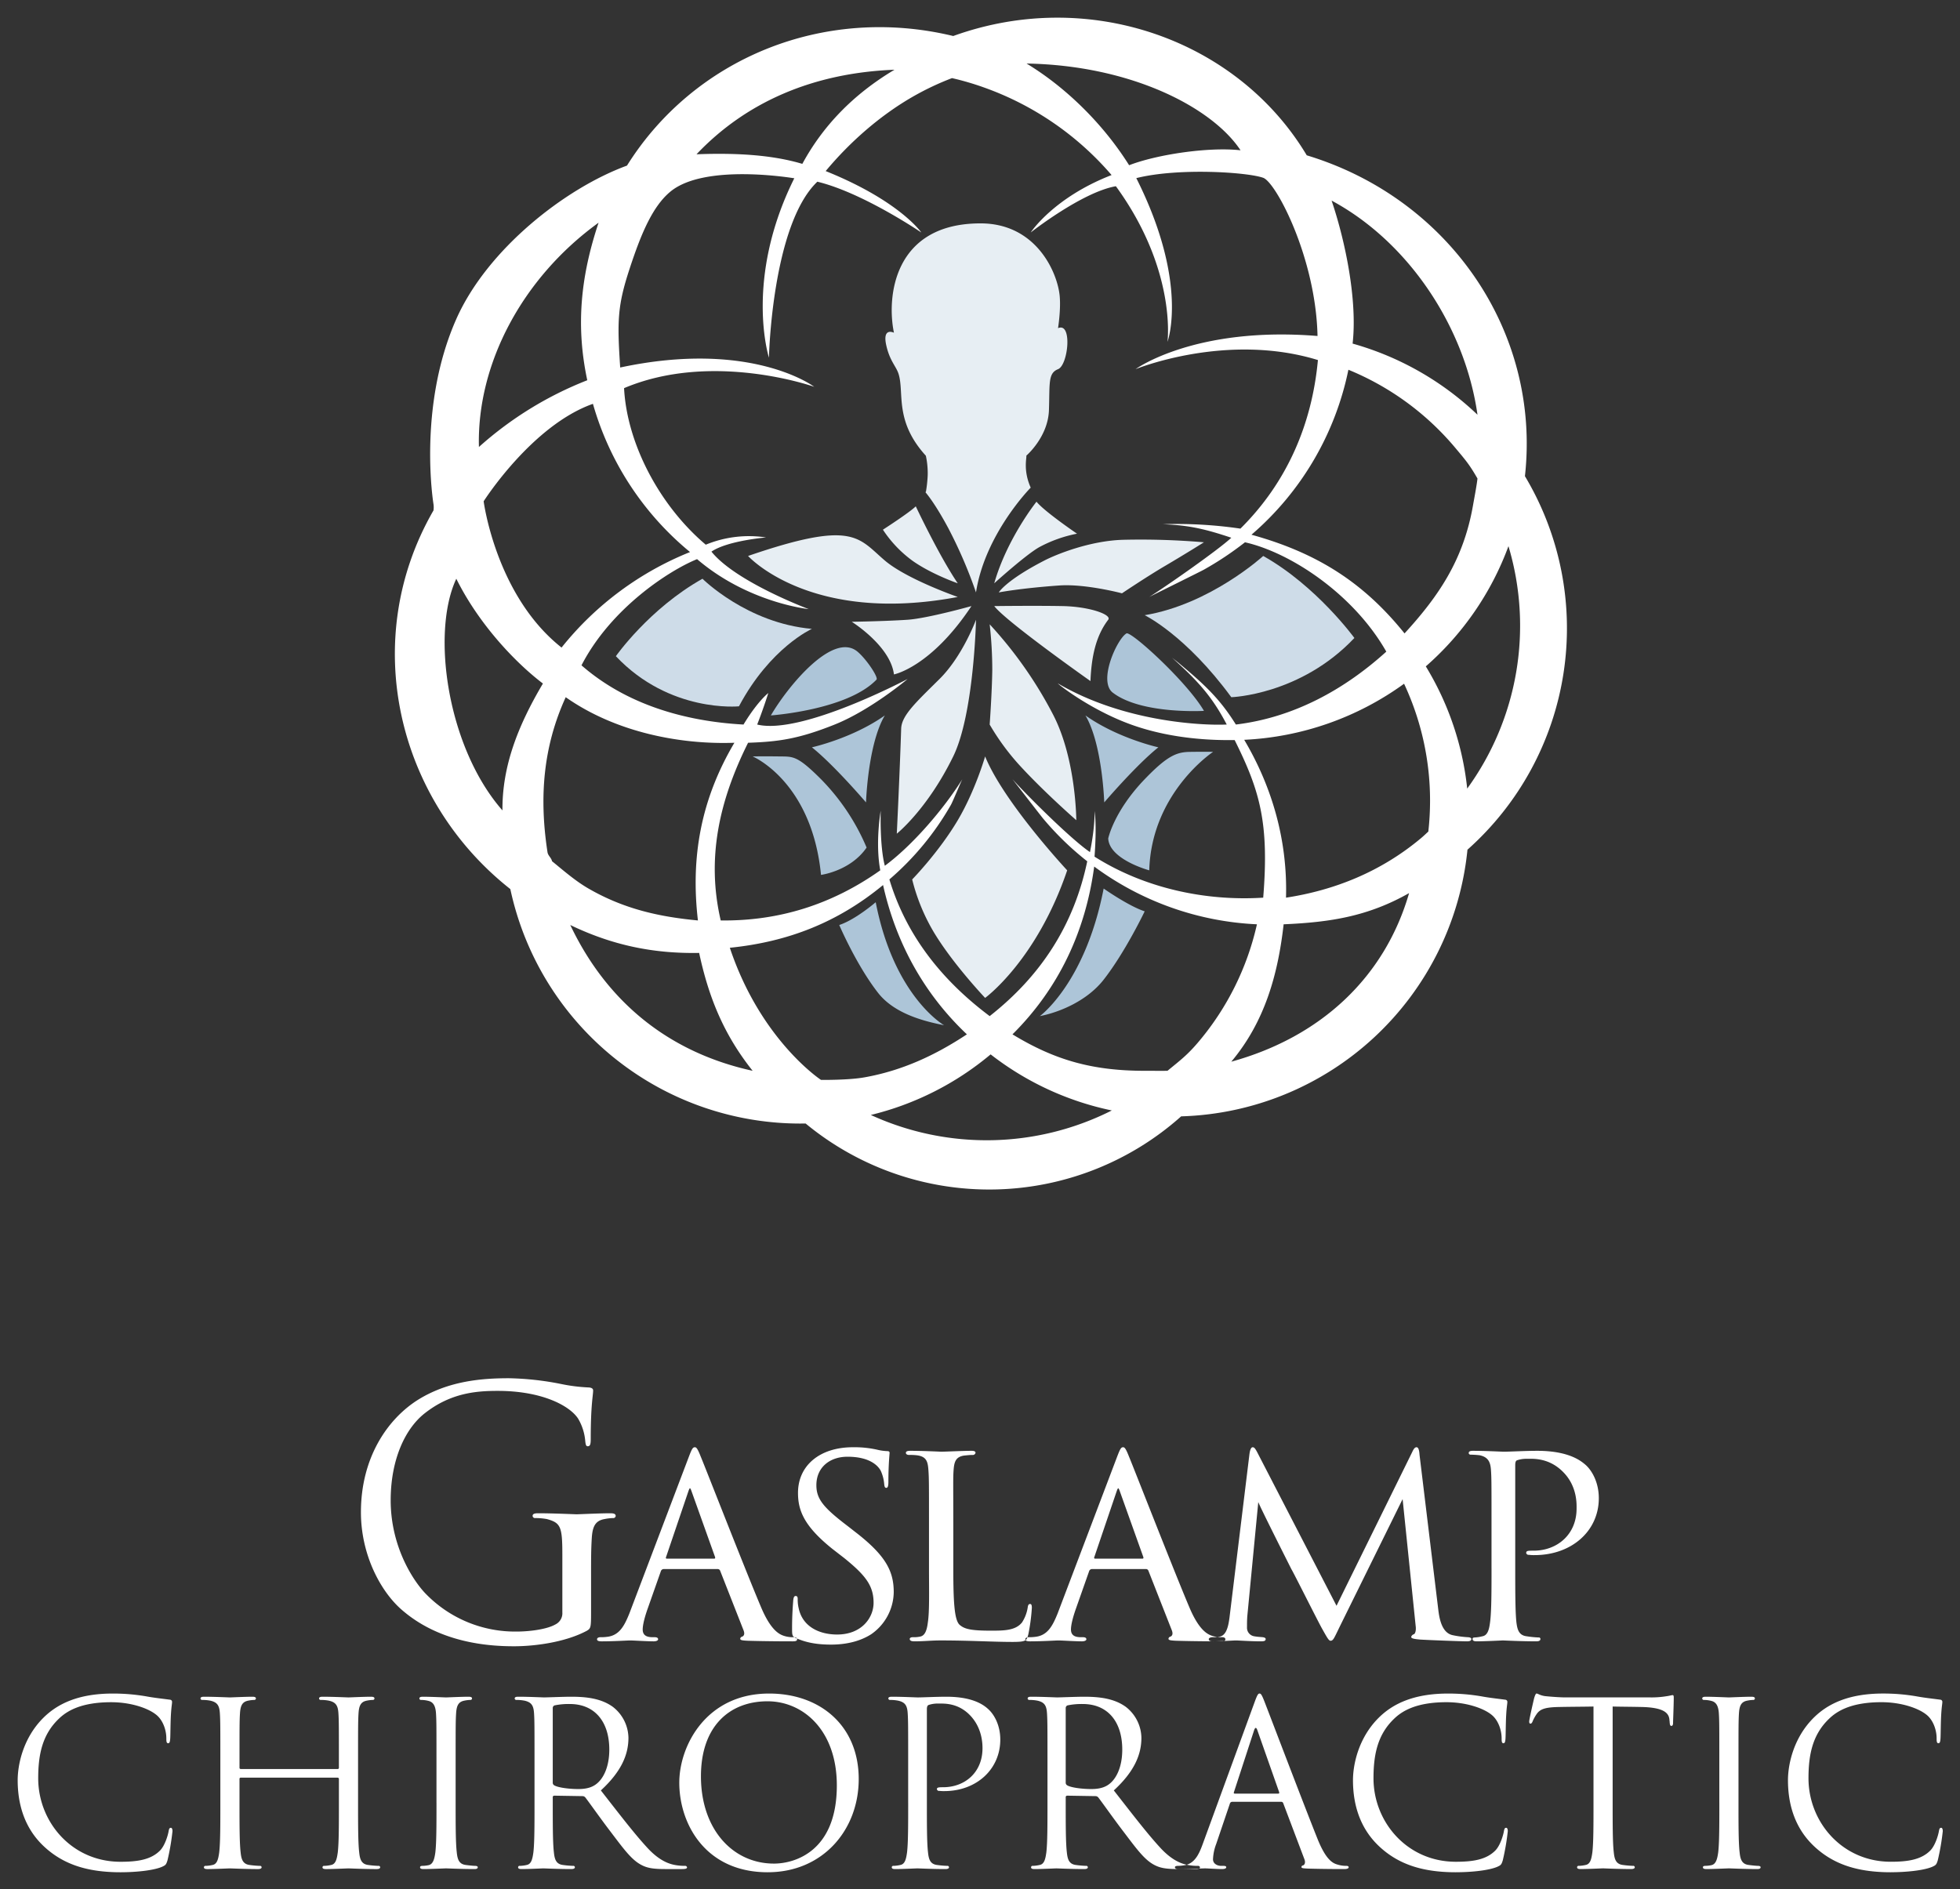 <svg id="Stacked" xmlns="http://www.w3.org/2000/svg" width="1000" height="964" viewBox="0 0 1000 964">
  <rect x="0" y="0" width="1000" height="964" fill="#333333" stroke="none"/>
  <defs>
    <style>
      .cls-1 {
        fill: #fff;
      }

      .cls-1, .cls-2, .cls-3, .cls-4 {
        fill-rule: evenodd;
      }

      .cls-2 {
        fill: #adc5d8;
      }

      .cls-3 {
        fill: #cedce8;
      }

      .cls-4 {
        fill: #e7eef3;
      }
    </style>
  </defs>
  <g>
    <path id="Chiropractic" class="cls-1" d="M61.483,955.456c7.445,0,16.286-.814,20.938-2.675,2.094-.931,2.327-1.164,3.024-3.374a120.637,120.637,0,0,0,2.559-14.889c0-.931-0.233-1.745-0.814-1.745-0.7,0-.931.465-1.163,1.745-0.349,2.093-1.861,7.212-4.3,9.771-4.653,4.769-11.516,5.816-20.241,5.816-24.893,0-41.993-20.357-41.993-42.575,0-11.865,1.978-22.218,10.469-30.36,4.071-3.955,11.283-8.492,26.755-8.492,10.237,0,19.194,3.141,23.265,6.63,3.025,2.56,4.886,7.329,4.886,11.866,0,1.628.116,2.442,0.931,2.442,0.7,0,.931-0.7,1.047-2.442s0.116-8.143.349-11.982c0.233-4.188.582-5.584,0.582-6.514a1.1,1.1,0,0,0-1.047-1.28c-4.3-.581-7.91-0.93-12.33-1.745a99.79,99.79,0,0,0-16.867-1.395c-17.914,0-28.5,5.467-35.479,12.446C11.7,887.057,9.021,900.667,9.021,908.461c0,11.051,2.792,24.312,14.075,34.432C32.286,951.152,44.034,955.456,61.483,955.456Zm61.414-52.7a0.612,0.612,0,0,1-.7-0.7V899.62c0-18.146,0-21.4.233-25.126,0.232-4.071,1.163-6.049,4.3-6.63a17.248,17.248,0,0,1,2.908-.349,0.813,0.813,0,0,0,.93-0.7c0-.7-0.581-0.931-1.861-0.931-3.49,0-10.818.349-11.4,0.349s-7.91-.349-13.144-0.349c-1.28,0-1.862.233-1.862,0.931a0.814,0.814,0,0,0,.931.7,21.717,21.717,0,0,1,3.955.349c3.839,0.814,4.769,2.675,5,6.63,0.233,3.723.233,6.98,0.233,25.126v20.473c0,11.168,0,20.357-.582,25.243-0.465,3.373-1.047,5.932-3.373,6.4a18.011,18.011,0,0,1-3.49.465,0.756,0.756,0,0,0-.931.7c0,0.7.582,0.931,1.862,0.931,3.489,0,10.818-.349,11.4-0.349s7.91,0.349,14.308.349c1.28,0,1.862-.349,1.862-0.931a0.756,0.756,0,0,0-.931-0.7,50.924,50.924,0,0,1-5.235-.465c-3.489-.466-4.187-3.025-4.536-6.4-0.582-4.886-.582-14.075-0.582-25.243V907.879a0.613,0.613,0,0,1,.7-0.7h49.322a0.671,0.671,0,0,1,.7.7v12.214c0,11.168,0,20.357-.582,25.243-0.465,3.373-1.047,5.932-3.373,6.4a18.011,18.011,0,0,1-3.49.465,0.756,0.756,0,0,0-.931.7c0,0.7.582,0.931,1.861,0.931,3.49,0,10.819-.349,11.4-0.349s7.91,0.349,14.308.349c1.28,0,1.861-.349,1.861-0.931a0.755,0.755,0,0,0-.93-0.7,50.924,50.924,0,0,1-5.235-.465c-3.49-.466-4.188-3.025-4.537-6.4-0.581-4.886-.581-14.075-0.581-25.243V899.62c0-18.146,0-21.4.232-25.126,0.233-4.071,1.164-6.049,4.3-6.63a17.257,17.257,0,0,1,2.909-.349,0.813,0.813,0,0,0,.93-0.7c0-.7-0.581-0.931-1.861-0.931-3.49,0-10.818.349-11.4,0.349s-7.91-.349-13.145-0.349c-1.279,0-1.861.233-1.861,0.931a0.814,0.814,0,0,0,.931.7,21.725,21.725,0,0,1,3.955.349c3.839,0.814,4.769,2.675,5,6.63,0.233,3.723.233,6.98,0.233,25.126v2.443a0.612,0.612,0,0,1-.7.7H122.9Zm99.8,17.332c0,11.168,0,20.357-.582,25.243-0.465,3.373-1.163,6.049-3.49,6.514a16.034,16.034,0,0,1-3.024.349c-1.047,0-1.28.349-1.28,0.7,0,0.7.582,0.931,1.862,0.931,3.489,0,10.818-.349,11.4-0.349s8.027,0.349,14.425.349c1.279,0,1.745-.349,1.745-0.931,0-.349-0.349-0.7-1.4-0.7-0.7,0-3.141-.233-4.77-0.465-3.489-.466-4.187-3.025-4.536-6.4-0.582-4.886-.582-14.075-0.582-25.243V899.62c0-18.146,0-21.4.233-25.126,0.232-4.071,1.163-6.049,4.3-6.63a17.248,17.248,0,0,1,2.908-.349,0.813,0.813,0,0,0,.93-0.7c0-.7-0.581-0.931-1.861-0.931-3.49,0-10.818.349-11.4,0.349s-7.91-.349-11.748-0.349c-1.28,0-1.862.233-1.862,0.931a0.814,0.814,0,0,0,.931.7,15.265,15.265,0,0,1,3.606.465c2.559,0.582,3.722,2.559,3.955,6.514,0.233,3.723.233,6.98,0.233,25.126v20.473Zm50.016,0c0,11.168,0,20.357-.581,25.243-0.466,3.373-1.047,5.932-3.374,6.4a18.011,18.011,0,0,1-3.489.465,0.756,0.756,0,0,0-.931.7c0,0.7.582,0.931,1.861,0.931,3.49,0,10.818-.349,10.935-0.349,0.581,0,7.91.349,14.308,0.349,1.279,0,1.861-.349,1.861-0.931a0.756,0.756,0,0,0-.931-0.7,50.883,50.883,0,0,1-5.234-.465c-3.49-.466-4.188-3.025-4.537-6.4-0.582-4.886-.582-14.075-0.582-25.243V917.3a0.775,0.775,0,0,1,.815-0.931l14.307,0.233a1.876,1.876,0,0,1,1.513.7c2.326,3.024,7.793,10.818,12.679,17.216,6.631,8.724,10.7,14.424,15.7,17.1,3.024,1.629,5.932,2.211,12.447,2.211h8.259c2.094,0,2.791-.233,2.791-0.931a0.956,0.956,0,0,0-1.046-.7,27.9,27.9,0,0,1-4.537-.349c-2.908-.465-7.91-1.745-14.192-8.375-6.747-7.213-14.657-17.565-24.195-29.779,10.469-9.655,14.075-18.263,14.075-26.871A20.361,20.361,0,0,0,312.613,871c-6.166-4.42-13.959-5.118-21.288-5.118-3.606,0-12.446.349-13.726,0.349-0.582,0-7.91-.349-13.145-0.349-1.279,0-1.861.233-1.861,0.931a0.813,0.813,0,0,0,.931.7,21.725,21.725,0,0,1,3.955.349c3.838,0.814,4.769,2.675,5,6.63,0.232,3.723.232,6.98,0.232,25.126v20.473Zm9.306-48.391a1.4,1.4,0,0,1,.931-1.4,35.114,35.114,0,0,1,7.794-.7c12.446,0,20.124,8.725,20.124,23.265,0,8.841-3.025,15.123-7.1,17.914-2.676,1.862-5.933,2.211-8.724,2.211-5.119,0-10.47-.815-12.214-1.862a1.519,1.519,0,0,1-.815-1.4V871.7Zm109.689,83.754c28.034,0,46.414-21.52,46.414-47.577,0-27.1-19.543-43.621-45.716-43.621-32.106,0-45.832,26.638-45.832,45.482C346.574,930.679,359.835,955.456,391.708,955.456Zm3.141-4.42c-20.939,0-37.224-17.449-37.224-44.553,0-25.475,14.541-38.27,33.967-38.27,18.379,0,35.362,15,35.362,42.923C426.954,944.987,405.318,951.036,394.849,951.036Zm68.509-30.943c0,11.168,0,20.357-.582,25.243-0.465,3.373-1.047,5.932-3.373,6.4a18.011,18.011,0,0,1-3.49.465,0.756,0.756,0,0,0-.931.7c0,0.7.582,0.931,1.862,0.931,3.489,0,10.818-.349,11.167-0.349,0.581,0,7.91.349,14.308,0.349,1.279,0,1.861-.349,1.861-0.931a0.756,0.756,0,0,0-.931-0.7,50.883,50.883,0,0,1-5.234-.465c-3.49-.466-4.188-3.025-4.537-6.4-0.582-4.886-.582-14.075-0.582-25.243V872.284c0-1.163.233-1.978,0.931-2.21a14.287,14.287,0,0,1,5-.7c2.675,0,9.771-.465,15.936,5.816s6.515,14.075,6.515,16.983c0,12.215-8.841,19.892-20.125,19.892-2.442,0-3.14.116-3.14,1.047a1.1,1.1,0,0,0,1.279.814,17.23,17.23,0,0,0,2.443.116c16.518,0,28.616-11.167,28.616-26.289,0-7.561-3.257-12.8-5.816-15.238-1.862-1.745-7.1-6.631-21.637-6.631-5.351,0-12.1.349-14.657,0.349-0.93,0-7.91-.349-13.144-0.349-1.28,0-1.861.233-1.861,0.931a0.813,0.813,0,0,0,.93.7,21.717,21.717,0,0,1,3.955.349c3.839,0.814,4.769,2.675,5,6.63,0.233,3.723.233,6.98,0.233,25.126v20.473Zm71.07,0c0,11.168,0,20.357-.582,25.243-0.465,3.373-1.047,5.932-3.373,6.4a18.011,18.011,0,0,1-3.49.465,0.756,0.756,0,0,0-.931.7c0,0.7.582,0.931,1.862,0.931,3.489,0,10.818-.349,10.934-0.349,0.582,0,7.91.349,14.308,0.349,1.28,0,1.861-.349,1.861-0.931a0.755,0.755,0,0,0-.93-0.7,50.924,50.924,0,0,1-5.235-.465c-3.49-.466-4.188-3.025-4.537-6.4-0.581-4.886-.581-14.075-0.581-25.243V917.3a0.774,0.774,0,0,1,.814-0.931l14.308,0.233a1.873,1.873,0,0,1,1.512.7c2.327,3.024,7.794,10.818,12.68,17.216,6.63,8.724,10.7,14.424,15.7,17.1,3.025,1.629,5.933,2.211,12.447,2.211h8.259c2.094,0,2.792-.233,2.792-0.931a0.956,0.956,0,0,0-1.047-.7,27.9,27.9,0,0,1-4.537-.349c-2.908-.465-7.91-1.745-14.191-8.375-6.747-7.213-14.657-17.565-24.2-29.779,10.469-9.655,14.076-18.263,14.076-26.871A20.361,20.361,0,0,0,574.327,871c-6.165-4.42-13.959-5.118-21.287-5.118-3.606,0-12.447.349-13.727,0.349-0.581,0-7.91-.349-13.144-0.349-1.28,0-1.861.233-1.861,0.931a0.813,0.813,0,0,0,.93.7,21.717,21.717,0,0,1,3.955.349c3.839,0.814,4.769,2.675,5,6.63,0.233,3.723.233,6.98,0.233,25.126v20.473Zm9.306-48.391a1.4,1.4,0,0,1,.93-1.4,35.121,35.121,0,0,1,7.794-.7c12.447,0,20.124,8.725,20.124,23.265,0,8.841-3.024,15.123-7.1,17.914-2.675,1.862-5.932,2.211-8.724,2.211-5.118,0-10.469-.815-12.214-1.862a1.518,1.518,0,0,1-.814-1.4V871.7Zm109.921,47.81a1.017,1.017,0,0,1,1.047.7l10.818,28.616c0.7,1.861,0,2.908-.7,3.14a0.875,0.875,0,0,0-.814.815c0,0.7,1.28.7,3.49,0.814,8.026,0.233,16.518.233,18.263,0.233,1.279,0,2.326-.233,2.326-0.931,0-.582-0.581-0.7-1.279-0.7a15.315,15.315,0,0,1-4.537-.7c-2.443-.7-5.816-2.559-10-12.912-7.1-17.681-25.359-65.723-27.1-70.144-1.4-3.606-1.861-4.187-2.559-4.187s-1.163.7-2.559,4.536l-26.406,72.238c-2.093,5.816-4.42,10.236-9.771,10.934a24.439,24.439,0,0,1-2.792.233c-1.047,0-1.628.233-1.628,0.7,0,0.7.7,0.931,2.21,0.931,5.467,0,11.865-.349,13.145-0.349s5.932,0.349,8.724.349c1.047,0,2.094-.233,2.094-0.931,0-.465-0.349-0.7-1.512-0.7h-1.047c-1.978,0-4.188-1.047-4.188-3.373a24.562,24.562,0,0,1,1.629-7.794l6.979-20.59a1.225,1.225,0,0,1,1.163-.93h25.01Zm-23.73-4.188c-0.349,0-.582-0.233-0.349-0.814L639.812,883.1q0.873-2.617,1.745,0l11.051,31.408c0.117,0.465.117,0.814-.465,0.814H629.925Zm112.83,40.132c7.445,0,16.285-.814,20.938-2.675,2.094-.931,2.327-1.164,3.025-3.374a120.686,120.686,0,0,0,2.559-14.889c0-.931-0.233-1.745-0.814-1.745-0.7,0-.931.465-1.164,1.745-0.349,2.093-1.861,7.212-4.3,9.771-4.653,4.769-11.516,5.816-20.24,5.816-24.894,0-41.993-20.357-41.993-42.575,0-11.865,1.977-22.218,10.469-30.36,4.071-3.955,11.283-8.492,26.755-8.492,10.236,0,19.193,3.141,23.264,6.63,3.025,2.56,4.886,7.329,4.886,11.866,0,1.628.116,2.442,0.931,2.442,0.7,0,.93-0.7,1.047-2.442s0.116-8.143.349-11.982c0.232-4.188.581-5.584,0.581-6.514A1.1,1.1,0,0,0,768,867.4c-4.3-.581-7.91-0.93-12.33-1.745a99.79,99.79,0,0,0-16.867-1.395c-17.914,0-28.5,5.467-35.479,12.446-10.353,10.353-13.029,23.963-13.029,31.757,0,11.051,2.792,24.312,14.076,34.432C713.557,951.152,725.306,955.456,742.755,955.456Zm80.025-84.568c4.886,0.116,9.772.116,14.657,0.233,11.168,0.232,13.959,2.908,14.308,6.4,0,0.465.117,0.814,0.117,1.279,0.116,1.629.349,1.978,0.93,1.978,0.466,0,.814-0.466.814-1.513,0-1.279.349-9.306,0.349-12.8,0-.7,0-1.4-0.581-1.4-0.465,0-1.512.349-3.257,0.581a46.489,46.489,0,0,1-8.259.582H798.236c-1.4,0-5.816-.233-9.19-0.582-3.14-.232-4.3-1.395-5.118-1.395-0.465,0-.931,1.512-1.163,2.21-0.233.93-2.559,10.934-2.559,12.1,0,0.7.232,1.047,0.581,1.047,0.466,0,.815-0.232,1.164-1.163a20.365,20.365,0,0,1,1.977-3.606c1.861-2.792,4.653-3.606,11.865-3.722,5.7-.117,11.516-0.117,17.216-0.233v49.2c0,11.168,0,20.357-.581,25.243-0.466,3.373-1.047,5.932-3.374,6.4a18.011,18.011,0,0,1-3.49.465,0.755,0.755,0,0,0-.93.7c0,0.7.581,0.931,1.861,0.931,3.49,0,10.818-.349,11.4-0.349s7.91,0.349,14.308.349c1.279,0,1.861-.349,1.861-0.931a0.756,0.756,0,0,0-.931-0.7,50.883,50.883,0,0,1-5.234-.465c-3.49-.466-4.188-3.025-4.537-6.4-0.582-4.886-.582-14.075-0.582-25.243v-49.2Zm54.436,49.2c0,11.168,0,20.357-.582,25.243-0.465,3.373-1.163,6.049-3.49,6.514a16.034,16.034,0,0,1-3.024.349c-1.047,0-1.28.349-1.28,0.7,0,0.7.582,0.931,1.861,0.931,3.49,0,10.819-.349,11.4-0.349s8.027,0.349,14.424.349c1.28,0,1.745-.349,1.745-0.931,0-.349-0.349-0.7-1.4-0.7-0.7,0-3.14-.233-4.769-0.465-3.49-.466-4.188-3.025-4.537-6.4-0.581-4.886-.581-14.075-0.581-25.243V899.62c0-18.146,0-21.4.232-25.126,0.233-4.071,1.164-6.049,4.3-6.63a17.257,17.257,0,0,1,2.909-.349,0.813,0.813,0,0,0,.93-0.7c0-.7-0.581-0.931-1.861-0.931-3.49,0-10.818.349-11.4,0.349s-7.91-.349-11.749-0.349c-1.279,0-1.861.233-1.861,0.931a0.814,0.814,0,0,0,.931.7,15.265,15.265,0,0,1,3.606.465c2.559,0.582,3.722,2.559,3.955,6.514,0.233,3.723.233,6.98,0.233,25.126v20.473Zm87.473,35.363c7.444,0,16.285-.814,20.938-2.675,2.094-.931,2.327-1.164,3.025-3.374a120.686,120.686,0,0,0,2.559-14.889c0-.931-0.233-1.745-0.815-1.745-0.7,0-.93.465-1.163,1.745-0.349,2.093-1.861,7.212-4.3,9.771-4.653,4.769-11.516,5.816-20.24,5.816-24.894,0-41.993-20.357-41.993-42.575,0-11.865,1.977-22.218,10.469-30.36,4.071-3.955,11.283-8.492,26.754-8.492,10.237,0,19.194,3.141,23.265,6.63,3.025,2.56,4.886,7.329,4.886,11.866,0,1.628.116,2.442,0.931,2.442,0.7,0,.93-0.7,1.046-2.442s0.117-8.143.349-11.982c0.233-4.188.582-5.584,0.582-6.514a1.1,1.1,0,0,0-1.047-1.28c-4.3-.581-7.91-0.93-12.33-1.745a99.79,99.79,0,0,0-16.867-1.395c-17.914,0-28.5,5.467-35.479,12.446-10.353,10.353-13.029,23.963-13.029,31.757,0,11.051,2.792,24.312,14.076,34.432C935.491,951.152,947.24,955.456,964.689,955.456Z"/>
    <path id="Gaslamp" class="cls-1" d="M301.565,803.314c0-7.328,0-12.562.349-18.145,0.349-6.106,1.744-9.072,6.455-9.945a26.036,26.036,0,0,1,4.362-.523,1.219,1.219,0,0,0,1.4-1.047c0-1.047-.873-1.4-2.792-1.4-5.234,0-16.226.524-17.1,0.524s-11.864-.524-19.715-0.524c-1.919,0-2.791.349-2.791,1.4a1.218,1.218,0,0,0,1.395,1.047,32.7,32.7,0,0,1,5.932.523c6.979,1.92,7.851,3.839,7.851,17.971v29.66a6.338,6.338,0,0,1-3.489,6.106c-4.536,2.617-13.609,3.664-19.889,3.664a63.5,63.5,0,0,1-45.711-18.668c-6.107-5.932-18.494-23.728-18.494-48.328,0-20.413,7.153-36.29,17.272-44.316,13.26-10.468,26.345-11.515,37.337-11.515,22.506,0,36.638,7.5,41,14.132a26.826,26.826,0,0,1,3.664,11.515c0.174,1.571.349,2.618,1.221,2.618,1.221,0,1.57-.873,1.57-3.664,0-17.447,1.222-22.332,1.222-24.775,0-.7-0.349-1.4-2.094-1.57a87.009,87.009,0,0,1-14.132-1.745,149.364,149.364,0,0,0-26.694-2.966c-13.434,0-30.706,1.221-46.409,10.992-15.527,9.77-29.136,29.485-29.136,57.4,0,21.809,10.119,40.477,20.762,49.724,19.366,16.923,44.141,18.668,57.4,18.668,10.119,0,25.822-1.919,36.988-7.851,2.093-1.221,2.268-1.57,2.268-9.421V803.314Zm64.6-2.6a1.348,1.348,0,0,1,1.21.756l11.946,30.4c0.908,2.269,0,3.025-.6,3.327a1.274,1.274,0,0,0-1.059,1.059c0,0.756.907,0.907,3.78,1.058,10.132,0.3,21.473.3,22.986,0.3,1.663,0,2.268-.3,2.268-1.059s-0.756-1.058-1.815-1.058a14.408,14.408,0,0,1-5.141-.757c-2.117-.756-6.5-2.721-11.493-14.668-8.014-18.9-28.58-71.677-30.7-76.667-1.663-4.235-2.268-4.839-3.024-4.839-1.059,0-1.513.756-3.176,5.141L321.1,823.4c-2.57,6.351-5.141,11.341-11.644,11.946a21.182,21.182,0,0,1-3.024.152c-1.21,0-1.815.453-1.815,1.058,0,0.756.757,1.059,2.42,1.059,6.351,0,13-.454,14.517-0.454,1.663,0,8.619.454,11.946,0.454,1.059,0,2.268-.3,2.268-1.059,0-.605-0.453-1.058-1.814-1.058H332.9c-3.326,0-4.99-1.21-4.99-3.932,0-2.42,1.059-6.5,2.571-10.737l6.653-18.9a1.594,1.594,0,0,1,1.513-1.21h27.521Zm-26.009-5.292c-0.3,0-.605-0.3-0.3-0.908L351.193,761.1c0.756-2.117.907-2.117,1.663,0L364.8,794.517c0.152,0.454.152,0.908-.453,0.908H340.154Zm83.923,43.853c7.258,0,14.517-1.512,20.414-5.293a26.53,26.53,0,0,0,11.493-21.473c0-10.736-4.083-18.751-19.81-30.848l-3.478-2.722c-12.551-9.527-16.18-13.912-16.18-21.019,0-9.074,6.805-14.517,15.878-14.517,12.7,0,16.18,5.746,16.936,7.107a20.25,20.25,0,0,1,1.815,7.107c0.151,1.059.3,1.663,1.059,1.663s1.058-.907,1.058-3.175c0-8.771.605-14.063,0.605-14.668s-0.3-.908-1.361-0.908a24.982,24.982,0,0,1-5.141-.756,52.893,52.893,0,0,0-12.249-1.209c-16.937,0-27.975,9.375-27.975,23.287,0,8.922,3.024,16.937,17.541,28.58l6.049,4.688c11.039,8.922,14.97,14.215,14.97,22.834,0,7.561-6.049,16.181-18.6,16.181-8.77,0-17.692-3.781-19.658-13.61a18.779,18.779,0,0,1-.454-4.537c0-1.058-.3-1.512-1.058-1.512s-1.059.756-1.21,2.117c-0.151,2.117-.605,7.259-0.605,14.215,0,3.629,0,4.234,1.966,5.141C411.828,838.522,417.726,839.278,424.077,839.278Zm62.3-61.7c0-19.961-.152-23.288.151-27.371,0.3-4.385,1.21-6.8,5.444-7.409,1.512-.152,3.024-0.3,4.083-0.3a1.458,1.458,0,0,0,1.663-1.058c0-.605-0.454-1.059-1.966-1.059-4.234,0-13.458.454-15.575,0.454-0.3,0-9.376-.454-15.727-0.454-1.512,0-2.268.3-2.268,1.059,0,0.6.6,1.058,1.663,1.058a29.224,29.224,0,0,1,3.781.151c5.141,0.605,5.746,3.327,6.048,7.561,0.3,4.083.3,7.41,0.3,27.371v22.683c0,11.644.3,22.078-.6,27.824-0.454,3.629-1.361,6.653-3.932,7.107a14.7,14.7,0,0,1-3.629.3c-1.21,0-1.663.453-1.663,0.907,0,0.907.907,1.21,2.419,1.21,5.293,0,8.317-.454,13.307-0.454,15.122,0,26.464.756,36.746,0.756,7.259,0,7.108-.756,8.015-3.78a97.187,97.187,0,0,0,1.815-13.61c0-1.512-.3-1.966-0.908-1.966-0.756,0-1.058.605-1.209,1.815a19.471,19.471,0,0,1-2.874,7.561c-3.326,4.234-9.375,4.234-16.029,4.234-10.434,0-13.458-.907-15.878-3.025-2.57-2.419-3.175-11.19-3.175-28.58V777.581Zm98.289,23.136a1.349,1.349,0,0,1,1.21.756l11.946,30.4c0.907,2.269,0,3.025-.605,3.327a1.274,1.274,0,0,0-1.059,1.059c0,0.756.908,0.907,3.781,1.058,10.132,0.3,21.473.3,22.985,0.3,1.664,0,2.268-.3,2.268-1.059s-0.756-1.058-1.814-1.058a14.41,14.41,0,0,1-5.142-.757c-2.117-.756-6.5-2.721-11.492-14.668-8.015-18.9-28.581-71.677-30.7-76.667-1.663-4.235-2.268-4.839-3.024-4.839-1.058,0-1.512.756-3.176,5.141L539.6,823.4c-2.571,6.351-5.142,11.341-11.644,11.946a21.182,21.182,0,0,1-3.024.152c-1.21,0-1.815.453-1.815,1.058,0,0.756.756,1.059,2.419,1.059,6.352,0,13-.454,14.517-0.454,1.664,0,8.62.454,11.947,0.454,1.058,0,2.268-.3,2.268-1.059,0-.605-0.454-1.058-1.815-1.058H551.4c-3.327,0-4.99-1.21-4.99-3.932,0-2.42,1.058-6.5,2.57-10.737l6.654-18.9a1.592,1.592,0,0,1,1.512-1.21h27.522Zm-26.01-5.292c-0.3,0-.6-0.3-0.3-0.908L569.7,761.1c0.756-2.117.908-2.117,1.664,0L583.3,794.517c0.151,0.454.151,0.908-.454,0.908h-24.2Zm165.581-53.078c-0.151-2.419-.605-3.78-1.512-3.78s-1.512.907-2.268,2.57L681.9,819.468,641.37,740.986c-1.059-1.966-1.513-2.419-2.269-2.419s-1.361,1.209-1.663,3.78l-10.132,83.019c-0.756,6.049-2.117,9.678-5.746,9.98a22.463,22.463,0,0,1-2.873.152c-1.361,0-1.966.6-1.966,0.907,0,1.058.907,1.21,2.268,1.21,3.781,0,10.132-.454,11.644-0.454,1.21,0,7.712.454,12.551,0.454,1.664,0,2.571-.152,2.571-1.21,0-.3-0.3-0.756-1.512-0.907-1.512-.152-2.571-0.152-4.234-0.454a4.378,4.378,0,0,1-3.781-4.537c0-2.268,0-3.629.151-5.746l5.6-58.219c1.209,3.176,16.029,32.512,16.936,34.327,0.907,1.361,13.005,25.555,15.424,29.941,2.873,5.141,3.63,6.5,4.537,6.5,1.361,0,1.814-1.361,4.688-7.258l32.058-65.024,6.654,64.721c0.3,2.117-.152,3.932-0.908,4.234A2,2,0,0,0,720,835.346c0,0.756,1.21,1.059,4.537,1.361,4.839,0.3,21.17.908,23.892,0.908,1.664,0,2.269-.454,2.269-1.21s-1.361-.907-1.966-0.907a52.118,52.118,0,0,1-7.712-1.059c-5.9-1.361-6.805-9.829-7.259-13.458Zm36.742,57.917c0,11.341,0,22.229-.756,27.673-0.454,3.629-1.21,6.653-3.932,7.107a19.173,19.173,0,0,1-3.932.605c-0.756,0-1.058.3-1.058,0.756,0,0.907.756,1.21,2.117,1.21,4.234,0,13.156-.454,13.307-0.454,0.756,0,9.224.454,17.088,0.454,1.512,0,2.117-.454,2.117-1.21a0.765,0.765,0,0,0-.908-0.756,50.985,50.985,0,0,1-6.048-.605c-4.083-.454-4.839-3.478-5.293-7.107-0.605-5.444-.605-16.332-0.605-27.976V747.64c0-1.059.151-2.117,0.907-2.42a14.773,14.773,0,0,1,5.142-.756c2.722,0,11.341-.756,18.751,7.107,6.956,7.259,6.5,16.332,6.5,18.3,0,13.307-9.98,21.473-21.926,21.473-2.873,0-3.781,0-3.781,1.21a1.216,1.216,0,0,0,1.361.907,19.305,19.305,0,0,0,2.873.151c18.9,0,32.815-12.249,32.815-29.034,0-8.468-3.781-14.366-6.654-16.936-2.117-1.815-8.166-7.259-24.8-7.259-6.2,0-13.912.454-17.087,0.454-0.908,0-9.225-.454-15.727-0.454-1.361,0-2.117.3-2.117,1.21a0.958,0.958,0,0,0,.907.756,45.87,45.87,0,0,1,4.688.3c4.234,0.908,5.444,3.327,5.746,7.259,0.3,4.083.3,6.8,0.3,27.673v22.683Z"/>
  </g>
  <g id="Icon">
    <path id="Mandala" class="cls-1" d="M748.708,433.614A151.2,151.2,0,0,1,602.631,569.7a147.072,147.072,0,0,1-191.595,3.653A151.295,151.295,0,0,1,260.377,453.73c-58.073-45.759-77.256-127.364-39.2-193.261a11.688,11.688,0,0,0,.02-3s-8.339-49.648,11.61-94.656c15.749-35.532,55.446-66.731,87.082-78.3C354.055,29.933,420.074,2.383,486.345,18.378,555.728-6.706,631.488,20.347,666.71,79.26,739.871,101.429,786.15,169.793,778.028,243A151.2,151.2,0,0,1,748.708,433.614Zm-19.973-9.243a142.692,142.692,0,0,0,.883-15.653,140.659,140.659,0,0,0-13.253-59.791A151.025,151.025,0,0,1,634.8,377.541c14.719,24.854,22.147,52.247,21.327,80.559,24.716-3.785,48.409-13.189,68.966-30.433C726.359,426.606,727.516,425.467,728.735,424.371ZM672.408,183.742c-3.013,32.575-15.661,62.35-39.54,86.027a223.769,223.769,0,0,0-34.7-2.366c-1.649,0-3.281.072-4.918,0.125,13.865,0.482,22.395,2.7,34.967,6.891-6.641,6.243-33.861,25.228-41.867,30.226,1.451-.776,26.476-13.122,27.911-13.95a164.089,164.089,0,0,0,20.934-13.951c23.273,5.249,55.424,26.458,72.1,55.8-21.446,19.427-47.31,33.667-76.755,37.2-8.24-13.251-16.08-20.439-28.687-31.013-1.263-1.06-2.56-2.053-3.847-3.065,12.852,11.566,20.29,19.537,27.882,34.078-11.882.571-52.391-1.153-86.059-20.926-1.422-.827,15.555,13.1,37.215,20.926s43.491,8.059,52.881,7.929c12.772,25.677,17.686,41.963,14.57,80.424-29.445,1.868-60.576-4.8-86.059-20.926,1.24-16.941,0-23.251,0-23.251s0.415,7.419-2.326,20.926c-9.386-6.326-31.651-28.438-39.54-37.2,1.016,1.293,14.668,18.927,15.733,20.2a151.751,151.751,0,0,0,22.414,21.7c-6.83,32.67-23.752,58.549-49.777,79-23.841-17.863-42.359-40.543-51.17-69.752a144.216,144.216,0,0,0,31.417-38.1c0.825-1.428,5.025-11.6,5.8-13.046-9.677,15.483-25.622,33.911-39.541,44.176-2.672-10.065-2.114-28.13-2.114-28.13s-2.863,16.332-.212,30.455c-24.482,17.339-51.561,25.956-81.407,25.576-7.321-31.5-.933-60.82,13.956-90.678,15.561-.518,25.865-1.972,44.192-9.3S463.076,346.5,463.076,346.5s-54.141,28.734-76.756,23.251c3.228-8.238,5.671-16.076,5.671-16.076s-5.39,4.084-12.648,16.076c-30.691-1.672-60.264-10.635-82.664-30.222,15.125-29.315,44.87-48.459,58.968-54.189,26.151,22.377,56.967,25.5,56.967,25.5s-37.2-13.85-49.635-29.332c8.146-5.593,27.862-7.237,27.862-7.237a57.816,57.816,0,0,0-30.755,3.7c-23.38-19.762-40.2-51.3-41.684-79.891,45.219-19.134,97.021-.689,97.021-0.689s-31.925-24.2-98.993-9.844c-1.6-23.845-1.364-31.6,4.765-50.3,5.77-17.607,11.646-31.913,20.933-39.527,17.794-14.587,63.167-6.676,63.133-6.753-25.732,51.635-12.934,91.587-12.934,91.587-0.032-.21,1.536-67.742,24.69-89.829,23.251,5.609,53.036,25.92,53.036,25.92S459,102.5,421.265,87.3C433.9,72.137,449.2,58.88,465.472,49.482a142,142,0,0,1,20.242-9.619,142.39,142.39,0,0,1,16.628,4.889,153.588,153.588,0,0,1,64.792,44.583c-29.665,11.515-41.259,29.3-41.259,29.3s26.164-20.591,43.451-23.6c31.2,42.875,26.327,79.406,26.327,79.406s11.131-29.8-15.908-83.539c21.362-5.37,56.639-3.071,64.752-.164,6.556,2.349,26.872,40.951,27.709,80.724-62.679-5.094-92.834,16.929-92.834,16.929S625.65,169.381,672.408,183.742Zm-385.9,146.725a160.326,160.326,0,0,1,65.55-48.74,151.656,151.656,0,0,1-49.538-75.642c-31.155,10.994-55.759,49.734-55.759,49.734S252.993,304.027,286.512,330.467ZM718.927,455.774c-21.176,12.014-40.618,14.894-64.011,15.917-2.916,25.817-9.7,49.841-26.7,70.111C674.042,529.168,706.547,498.6,718.927,455.774ZM595.653,546.452c6.669-5.474,10.281-8.152,16.031-15a140.6,140.6,0,0,0,29.611-59.762,151.21,151.21,0,0,1-83.029-29.468c-4.466,33.392-18.292,62.385-41.694,85.631,21.4,13.036,40.554,18.6,67.451,18.6C585.613,546.452,594.076,546.5,595.653,546.452Zm-28.4,20.242a150.615,150.615,0,0,1-61.829-28.621,150.437,150.437,0,0,1-61.131,30.92A141.753,141.753,0,0,0,567.256,566.694ZM418.883,551.1s13.775,0.175,22.01-1.277c19.715-3.475,36.732-11.589,52.42-21.973-21.543-20.347-36.092-46.24-42.77-76.193-23.27,19.2-48.645,29.01-78.178,32.016C388.152,530.951,418.883,551.1,418.883,551.1Zm-34.889-4.65C369.176,527.866,361.5,508.7,356.709,486.3c-22.951.407-43.921-3.728-65.751-14.245C309.792,511.7,341.64,537.191,383.994,546.452Zm-104.666-111.6c0.292,1.91,1.918,2.779,2.326,4.65,5.821,4.746,11.892,10.075,18.607,13.95,18.177,10.491,36.213,14.431,55.822,16.276-3.749-32.1,1.414-61.618,18.608-90.678-27.574,1-60.55-5.309-86.059-23.25C277.174,380.9,275.005,406.615,279.328,434.849Zm-22.975-21.281c-0.172-22.2,7.594-42.7,20.649-64.747-14.578-11.074-32.958-30.8-44.192-53.476C219.822,323.024,228.241,381.553,256.353,413.568Zm-12-185.467a182.349,182.349,0,0,1,55.276-34.053c-5.822-27.3-3.557-52.506,5.77-80.41C266.255,141.953,243.237,185.975,244.35,228.1ZM355.361,78.734c20.357-.778,38.654.3,53.991,4.892,10.315-19.059,25.716-35.344,47.025-48.04C414.859,37.191,380.637,52.078,355.361,78.734ZM523.749,32.419c19.448,11.775,38.678,30.171,52.334,51.9,14.172-5.486,40.55-9.441,56.85-7.625C618.576,54.986,577.425,33.368,523.749,32.419Zm155.637,69.946c7.238,21.394,13.189,51.344,10.719,72.981a151.68,151.68,0,0,1,63.71,36.3C747.559,167.209,718.894,123.605,679.386,102.365Zm63.132,126.21a140.684,140.684,0,0,0-54.557-39.884A151.034,151.034,0,0,1,638.5,272.882c33.427,9.225,57.231,24.389,78.1,50.364,17.53-19.13,30.046-37.651,34.888-65.1,0.592-3.353,1.979-10.615,2.326-13.95C749.727,237.1,747.965,235.065,742.518,228.575Zm27.105,50.148a150.606,150.606,0,0,1-42.168,61.343,150.251,150.251,0,0,1,21.123,62.364A141.541,141.541,0,0,0,769.623,278.723Z"/>
    <path id="Sides" class="cls-2" d="M446.794,460.425s-10.357,8.928-18.607,11.625c0,0,8.76,20.5,19.809,34.63,8.234,10.53,23.071,14.431,33.687,16.521C481.683,523.2,456.17,508.728,446.794,460.425Zm116.3-6.976s12.684,8.928,20.933,11.626c0,0-9.884,20.745-20.933,34.876-8.234,10.53-21.947,16.51-32.563,18.6C530.527,518.551,553.714,501.753,563.09,453.449Zm-115.909-106.6c1.107-1.155-5.162-10.52-9.69-14.3-12.536-10.463-35.632,17.816-44.193,32.551C393.3,365.1,432.292,362.383,447.181,346.845Zm-63.187,39.178s30.151,12.595,34.889,60.451c0,0,15.038-1.956,23.259-13.95a111.454,111.454,0,0,0-23.259-34.876c-12.038-12.041-14.2-11.54-20.933-11.625C389.054,385.909,383.994,386.023,383.994,386.023ZM451.446,365.1c-8.667,14.6-9.6,44.387-9.6,44.387s-16.342-19.13-27.616-28.112C414.231,381.372,434.782,376.869,451.446,365.1Zm116.3-11.625c-7.631-5.856,2.168-27.422,6.978-30.226,2.3-1.344,30.98,24.791,39.54,39.526C614.26,362.772,582.316,364.655,567.742,353.472Zm51.17,30.225s-31.431,20.767-32.563,60.452c0,0-20.405-5.483-20.933-16.275,0,0,2.825-13.8,18.607-30.226,11.8-12.282,16.53-13.865,23.259-13.951C616.179,383.584,618.912,383.7,618.912,383.7Zm-65.126-18.6c8.668,14.6,9.6,44.387,9.6,44.387s16.342-19.13,27.616-28.112C591,381.372,570.451,376.869,553.786,365.1Z"/>
    <path id="Shoulders" class="cls-3" d="M628.216,355.8c-23.3-31.805-44.193-41.852-44.193-41.852,33.532-5.554,60.474-30.225,60.474-30.225,27.237,15.285,46.519,41.851,46.519,41.851C663.5,354.71,628.216,355.8,628.216,355.8Zm-314-20.926s16.955-24.241,44.192-39.526c0,0,22.735,22.686,55.822,25.576,0,0-21.245,9.5-37.214,39.526C377.017,360.447,341.735,364.011,314.217,334.871Z"/>
    <path id="Main_Torso" data-name="Main Torso" class="cls-4" d="M451.446,286.045c-13.725-11.693-15.93-20.81-69.777-2.325,0,0,31.669,35.175,106.992,20.925C488.661,304.645,462.669,295.606,451.446,286.045Zm-16.877,31.264s19.716,12.285,21.529,26.862c0,0,18.805-3.606,39.54-34.876,0,0-22.371,6.273-32.562,6.976C451.971,317.036,434.569,317.309,434.569,317.309Zm25.212,54.507c-0.783,24.135-2.231,53.637-2.231,53.637s15.524-12.32,28.785-39.43c10.6-21.675,11.629-69.752,11.629-69.752s-6.779,18.493-18.607,30.225S460,365.061,459.781,371.816ZM465.4,448.8a99.038,99.038,0,0,0,11.629,27.9c9.854,16.007,25.585,32.551,25.585,32.551s26.207-19,41.867-65.1c0,0-32.322-34.673-41.867-58.126,0,0-5.05,17.527-13.955,32.55C478.991,434.886,465.4,448.8,465.4,448.8Zm72.1-83.7c11.554,22.59,11.63,53.476,11.63,53.476s-17.1-14.937-29.682-28.841a121.4,121.4,0,0,1-14.511-19.985s1.165-16.03,1.328-27.907a208.893,208.893,0,0,0-1.328-23.244A210.967,210.967,0,0,1,537.505,365.1Zm27.911-48.826c-6.351,8.329-8.554,18.915-9.053,31.295,0,0-42.979-30.292-49.1-38.271,0,0,21.016-.267,34.889,0S567.379,313.7,565.416,316.271Zm48.844-39.527s-9.447,5.944-19.821,12.044c-9.342,5.493-22,13.993-22,13.993s-18.623-4.942-31.994-4c-19.78,1.395-30.855,3.537-30.855,3.537s3.483-6.079,23.259-16.275c6.321-3.259,23.3-10.062,39.987-10.571A378.922,378.922,0,0,1,614.26,276.744Zm-64.754-4.392s-16.577-11.262-20.673-16.326c0,0-15.011,18.721-21.565,41.644,0,0,16.484-14.944,23.259-18.6A67.957,67.957,0,0,1,549.506,272.352Zm-77.127-21.183a67.376,67.376,0,0,0,.945-8.722,42.313,42.313,0,0,0-.945-9.879c-16.3-17.924-10.857-32.21-13.955-41.851-1.23-3.826-4.468-6.536-6.243-14.5-2.1-9.42,3.917-6.423,3.917-6.423-3.8-18.324-.158-55.8,44.192-55.8,28.484,0,39.292,25.158,40.379,37.11,0.652,7.163-.859,16.251-0.838,16.366,7.406-3.22,5.184,18.864,0,20.926s-4.187,7.179-4.652,20.926-11.534,23.2-11.534,23.2c0.282,1.009-1.729,7.432,2.23,16.324,0,0-23.329,23.6-27.911,53.476a237.871,237.871,0,0,0-14.24-33C474.857,252.908,470.85,250.232,472.379,251.169Zm-21.911,19.143s13.458-8.659,16.771-11.921c0,0,11.956,25.369,21.422,39.279,0,0-13.588-4.7-23.259-11.625A61.165,61.165,0,0,1,450.468,270.312Z"/>
  </g>
</svg>
